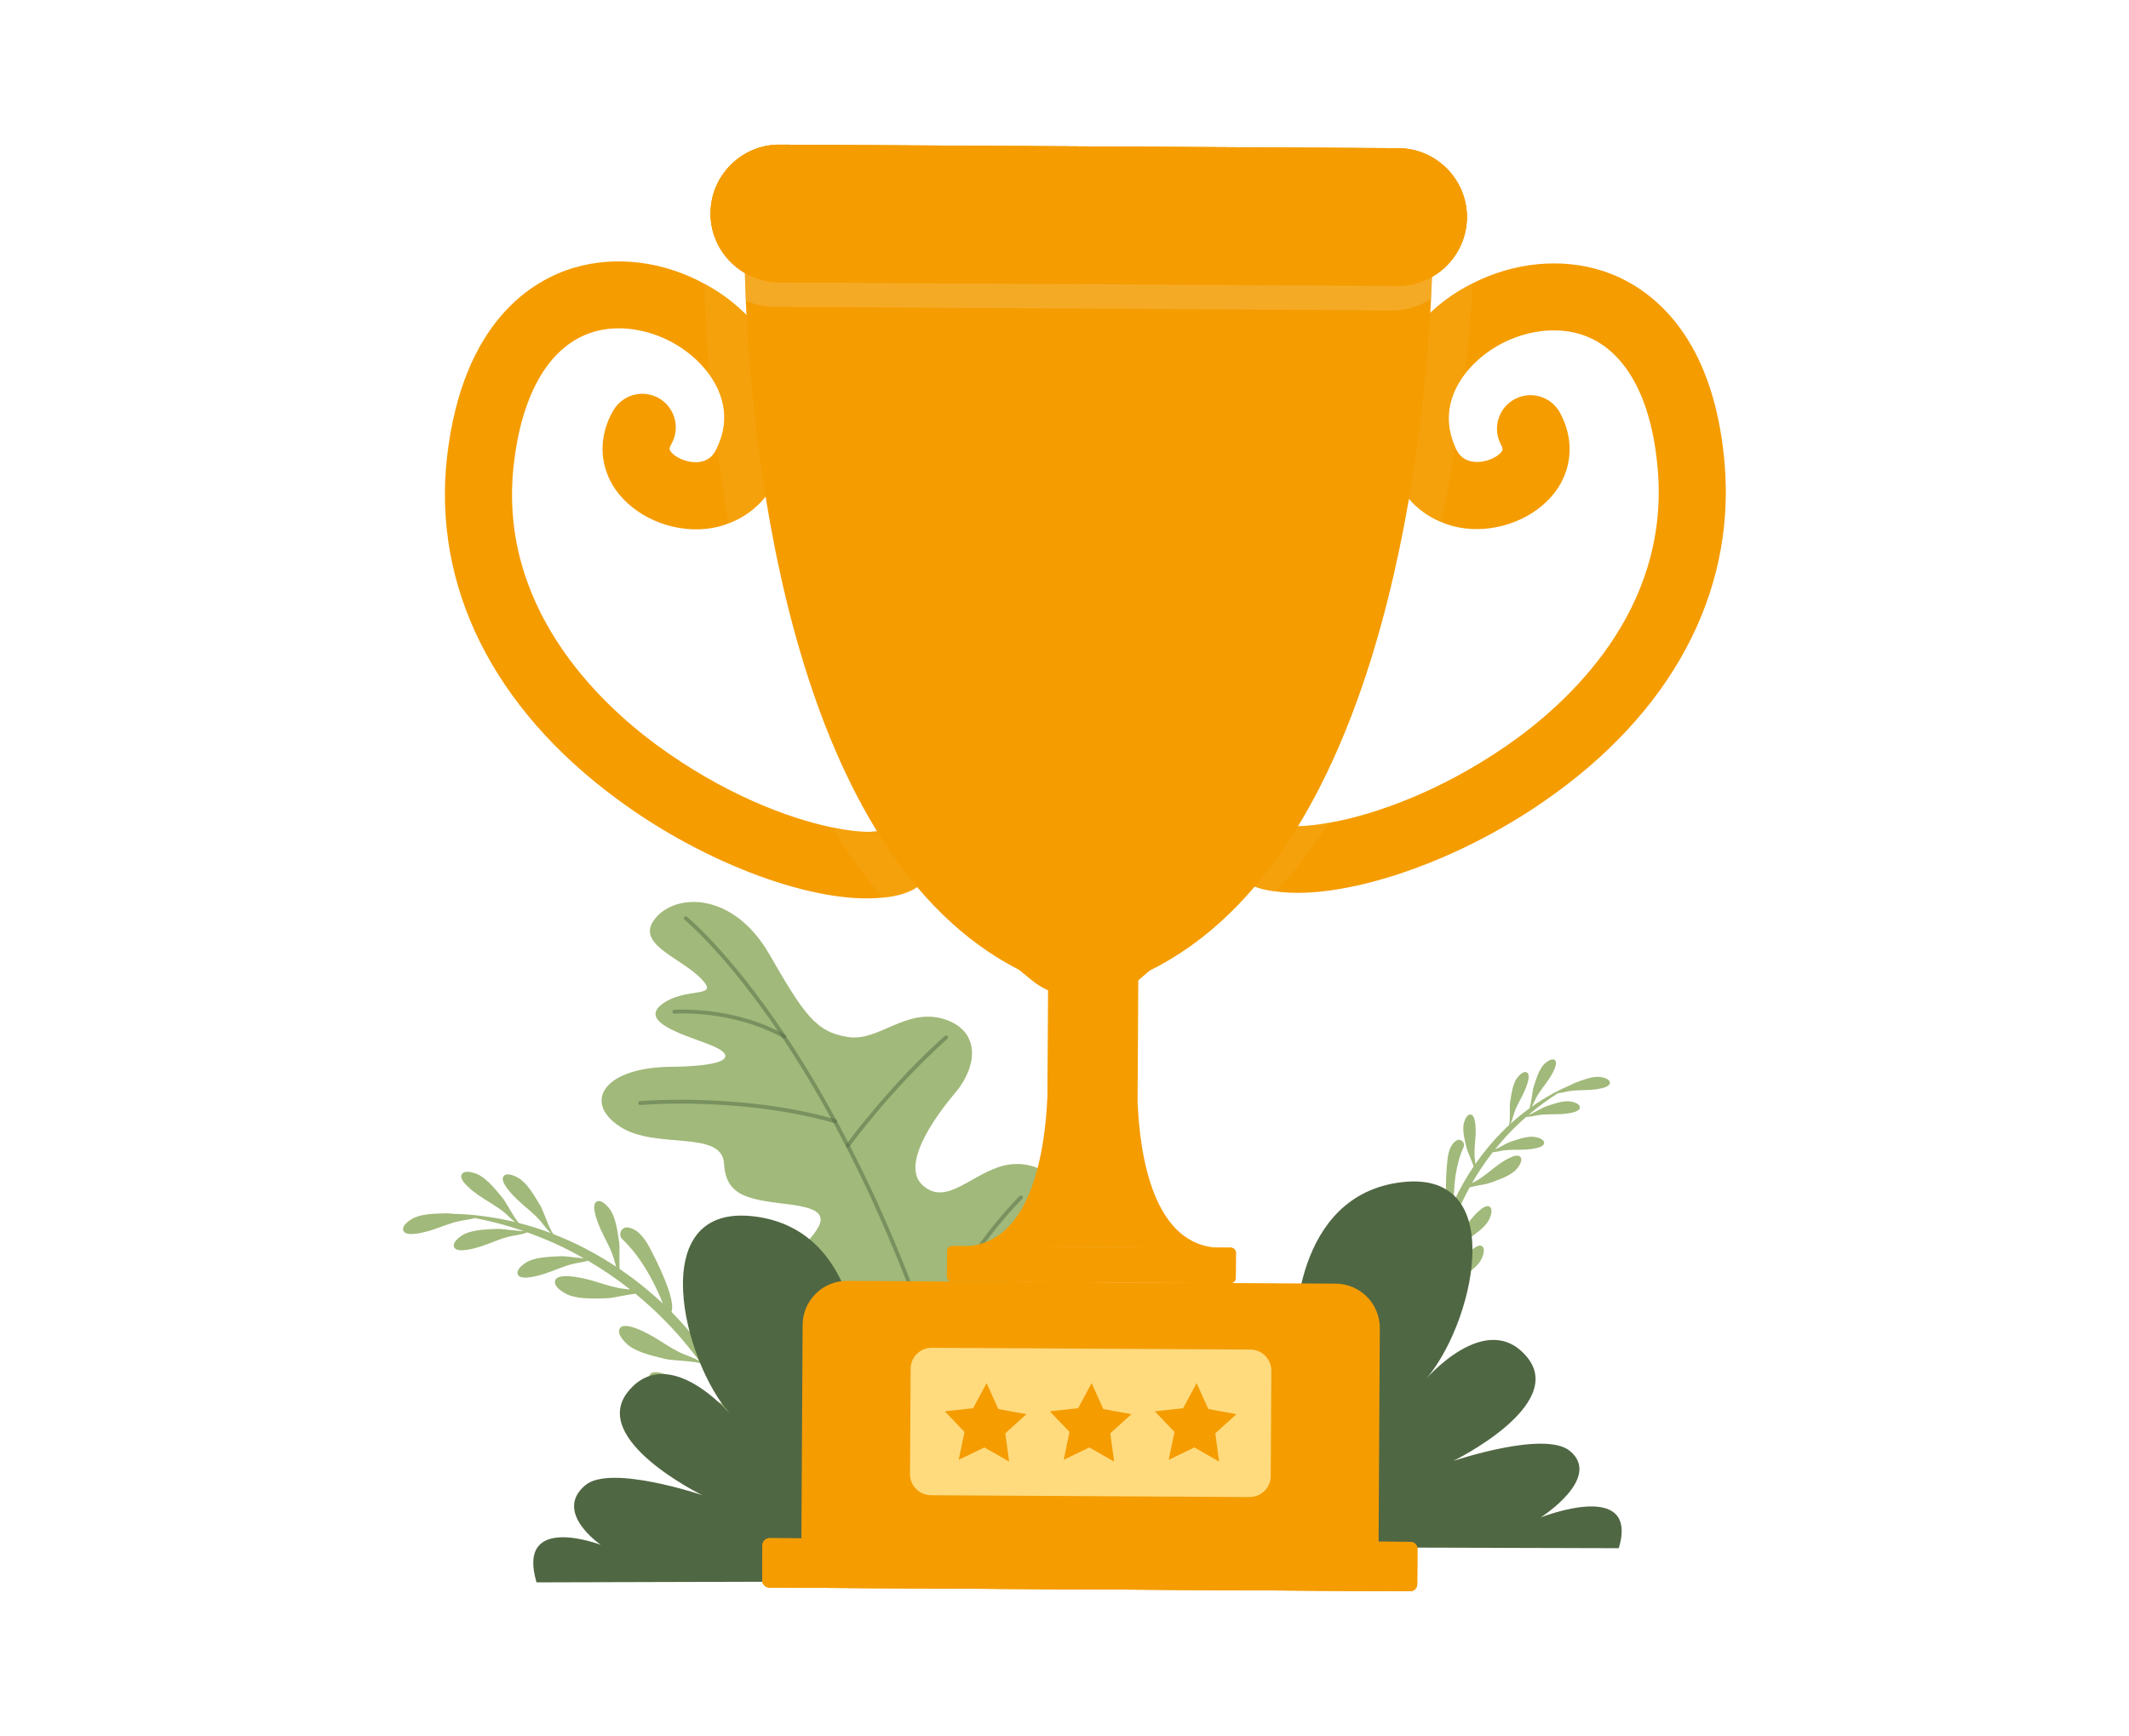 <svg xmlns="http://www.w3.org/2000/svg" width="206" height="168" viewBox="0 0 206 168" fill="none"><path d="M73.682 142.895C73.664 143.029 73.661 143.138 73.689 143.203C73.598 142.988 73.558 142.761 73.542 142.531C72.874 140.78 72.115 139.069 71.254 137.414C71.076 137.078 70.893 136.749 70.709 136.416C69.854 136.179 67.864 136.139 67.329 136.008C66.222 135.735 64.81 135.442 63.858 134.786C63.463 134.515 62.48 133.56 62.907 133C63.389 132.366 65.37 133.43 65.855 133.697C66.928 134.291 67.913 135.053 69.046 135.526C69.562 135.741 70.121 135.909 70.588 136.198C69.758 134.73 68.843 133.311 67.848 131.955C67.021 131.706 64.968 131.669 64.421 131.532C63.314 131.258 61.902 130.966 60.95 130.31C60.556 130.039 59.573 129.084 59.999 128.524C60.481 127.89 62.462 128.953 62.947 129.221C64.02 129.815 65.006 130.577 66.138 131.05C66.648 131.265 67.201 131.429 67.668 131.716C66.604 130.288 65.451 128.932 64.194 127.672C63.336 126.801 62.425 125.983 61.476 125.205C60.512 125.329 59.221 125.634 58.786 125.644C57.648 125.669 56.205 125.756 55.119 125.373C54.669 125.214 53.468 124.549 53.732 123.899C54.034 123.161 56.223 123.668 56.761 123.799C57.953 124.091 59.103 124.567 60.319 124.729C60.537 124.757 60.758 124.776 60.975 124.801C59.682 123.78 58.319 122.847 56.895 122.014C56.503 122.132 56.08 122.188 55.673 122.269C54.647 122.477 53.695 122.953 52.7 123.273C52.249 123.42 50.414 123.983 50.116 123.37C49.851 122.832 50.831 122.194 51.207 122.029C52.112 121.637 53.344 121.625 54.314 121.578C54.665 121.562 55.679 121.721 56.488 121.78C55.813 121.398 55.129 121.027 54.429 120.688C53.319 120.153 52.177 119.684 51.011 119.27C50.548 119.469 50.013 119.522 49.509 119.625C48.483 119.833 47.531 120.309 46.536 120.629C46.085 120.775 44.25 121.339 43.952 120.726C43.687 120.188 44.667 119.55 45.043 119.385C45.945 118.993 47.18 118.981 48.15 118.934C48.557 118.915 49.858 119.133 50.694 119.155C49.142 118.617 47.55 118.187 45.927 117.889C45.51 118.019 45.056 118.063 44.62 118.144C43.591 118.334 42.63 118.791 41.629 119.093C41.175 119.23 39.331 119.758 39.041 119.139C38.786 118.595 39.781 117.976 40.158 117.82C41.069 117.447 42.3 117.456 43.274 117.428C43.401 117.425 43.619 117.447 43.88 117.478C44.729 117.497 45.578 117.559 46.424 117.656C46.452 117.646 46.477 117.637 46.496 117.624C46.477 117.64 46.452 117.646 46.43 117.659C47.581 117.796 48.729 118.001 49.858 118.275C49.522 118.032 49.223 117.718 48.909 117.441C48.122 116.75 47.167 116.281 46.309 115.68C45.92 115.41 44.362 114.29 44.667 113.68C44.934 113.142 46.038 113.54 46.393 113.739C47.251 114.221 48.007 115.195 48.632 115.942C48.931 116.299 49.693 117.777 50.196 118.362C51.254 118.632 52.296 118.959 53.319 119.348C52.939 119.037 52.65 118.601 52.33 118.219C51.658 117.416 50.787 116.803 50.032 116.078C49.69 115.752 48.321 114.405 48.716 113.851C49.064 113.363 50.091 113.923 50.414 114.175C51.188 114.784 51.786 115.864 52.289 116.694C52.544 117.117 53.123 118.872 53.536 119.438C53.95 119.6 54.364 119.765 54.768 119.945C56.46 120.682 58.08 121.578 59.619 122.595C59.529 122.309 59.455 122.014 59.367 121.727C59.056 120.726 58.487 119.83 58.071 118.869C57.881 118.436 57.138 116.666 57.713 116.306C58.223 115.988 58.954 116.9 59.156 117.257C59.635 118.116 59.772 119.341 59.918 120.306C59.977 120.701 59.896 121.976 59.949 122.81C61.429 123.811 62.826 124.934 64.129 126.16C64.001 125.827 63.88 125.494 63.74 125.196C63.392 124.446 63.019 123.706 62.596 122.993C61.936 121.88 61.159 120.831 60.223 119.939C59.747 119.488 60.148 118.679 60.795 118.797C60.82 118.8 60.845 118.806 60.87 118.813C61.914 119.062 62.536 120.107 63.028 121.065C63.398 121.793 65.444 125.731 64.968 126.966C66.408 128.428 67.718 130.014 68.884 131.697C68.57 130.736 68.029 129.862 67.624 128.932C67.435 128.499 66.691 126.726 67.27 126.368C67.78 126.051 68.511 126.966 68.71 127.323C69.189 128.185 69.325 129.411 69.468 130.372C69.521 130.726 69.459 131.787 69.484 132.605C70.376 133.974 71.179 135.399 71.885 136.867C71.882 136.665 71.879 136.459 71.869 136.26C71.82 135.215 71.493 134.201 71.328 133.168C71.254 132.702 70.977 130.801 71.624 130.599C72.196 130.418 72.678 131.485 72.781 131.88C73.029 132.832 72.855 134.055 72.756 135.022C72.715 135.42 72.314 136.637 72.159 137.458C72.684 138.59 73.154 139.744 73.564 140.917C73.542 139.99 73.353 139.069 73.278 138.139C73.241 137.666 73.113 135.753 73.776 135.601C74.36 135.467 74.755 136.568 74.83 136.969C75.004 137.94 74.734 139.141 74.556 140.099C74.497 140.416 74.164 141.247 73.922 141.981C74.637 144.211 77.088 146.155 77.408 148.463C76.923 146.457 74.394 144.824 73.679 142.901L73.682 142.895Z" fill="#A1B97A"></path><path d="M91.561 138.724C91.533 138.764 91.415 135.442 86.421 132.496C81.333 129.355 70.79 130.462 69.263 127.199C67.662 123.706 74.338 124.138 77.057 121.332C79.799 118.464 80.695 117.164 76.665 116.604C72.656 116.106 70.24 115.917 70.059 112.626C69.873 109.294 63.438 111.294 60.021 109.055C56.503 106.824 58.155 103.449 64.552 103.253C70.846 103.216 71.014 102.168 69.145 101.306C67.307 100.454 61.715 99.122 63.942 97.278C66.231 95.411 69.811 96.73 67.829 94.708C65.87 92.665 61.389 91.374 63.386 88.907C65.373 86.409 70.896 86.303 74.388 92.267C77.812 98.217 78.938 99.866 82.001 100.357C84.99 100.88 87.599 97.517 91.309 98.618C94.994 99.763 94.512 103.26 92.497 105.68C90.426 108.109 87.018 112.89 89.372 114.794C91.639 116.719 94.068 113.531 97.178 112.797C100.63 111.982 104.769 114.728 101.777 119.702C98.652 124.614 93.626 128.636 94.161 139.526C93.299 139.24 92.435 138.973 91.567 138.721L91.561 138.724Z" fill="#A1B97A"></path><g opacity="0.7"><path opacity="0.7" d="M93.041 139.343C92.948 139.361 92.855 139.305 92.827 139.212C82.11 102.056 66.399 89.147 66.243 89.022C66.163 88.957 66.15 88.839 66.216 88.758C66.281 88.677 66.396 88.665 66.477 88.73C66.635 88.857 82.437 101.841 93.188 139.11C93.216 139.209 93.16 139.312 93.06 139.343C93.054 139.343 93.048 139.343 93.041 139.346V139.343Z" fill="#506743"></path></g><g opacity="0.7"><path opacity="0.7" d="M75.925 100.5C75.884 100.507 75.838 100.5 75.8 100.479C70.852 97.695 65.32 98.099 65.264 98.105C65.161 98.115 65.071 98.037 65.062 97.934C65.052 97.832 65.121 97.744 65.233 97.732C65.289 97.729 70.933 97.312 75.981 100.155C76.071 100.205 76.102 100.32 76.052 100.41C76.024 100.46 75.974 100.494 75.921 100.504L75.925 100.5Z" fill="#506743"></path></g><g opacity="0.7"><path opacity="0.7" d="M82.076 111.052C82.026 111.061 81.976 111.052 81.933 111.021C81.849 110.961 81.83 110.843 81.889 110.759C81.93 110.703 85.904 105.197 91.421 100.255C91.499 100.186 91.617 100.192 91.686 100.27C91.754 100.348 91.748 100.466 91.67 100.535C86.184 105.449 82.231 110.924 82.194 110.98C82.166 111.021 82.123 111.045 82.076 111.055V111.052Z" fill="#506743"></path></g><g opacity="0.7"><path opacity="0.7" d="M80.835 108.7C80.807 108.706 80.779 108.703 80.751 108.697C71.748 106.109 62.051 106.933 61.955 106.943C61.852 106.952 61.762 106.874 61.753 106.771C61.743 106.669 61.806 106.579 61.924 106.569C62.02 106.56 71.788 105.729 80.857 108.336C80.956 108.364 81.016 108.47 80.984 108.566C80.963 108.638 80.907 108.688 80.838 108.7H80.835Z" fill="#506743"></path></g><g opacity="0.7"><path opacity="0.7" d="M89.251 127.662C89.219 127.669 89.185 127.665 89.154 127.656C82.947 125.479 72.914 126.054 72.812 126.057C72.709 126.064 72.619 125.986 72.612 125.883C72.606 125.78 72.681 125.69 72.787 125.684C72.889 125.678 82.996 125.099 89.275 127.302C89.372 127.336 89.425 127.442 89.39 127.541C89.369 127.606 89.313 127.65 89.247 127.662H89.251Z" fill="#0E78F2"></path></g><g opacity="0.7"><path opacity="0.7" d="M90.162 130.229C90.134 130.235 90.109 130.232 90.081 130.226C89.981 130.201 89.922 130.098 89.947 129.998C91.975 122.325 98.59 115.82 98.655 115.755C98.729 115.683 98.848 115.683 98.919 115.758C98.991 115.833 98.991 115.951 98.916 116.022C98.851 116.088 92.308 122.521 90.308 130.092C90.289 130.163 90.23 130.216 90.162 130.229Z" fill="#506743"></path></g><path d="M83.217 132.468C83.217 132.468 83.553 118.962 72.914 117.718C62.278 116.473 66.116 131.84 70.675 136.87C70.675 136.87 64.763 129.911 60.826 134.612C56.889 139.309 67.942 144.699 67.942 144.699C67.942 144.699 59.097 141.701 56.646 143.732C53.487 146.354 58.136 149.515 58.136 149.515C58.136 149.515 49.91 146.354 51.913 153.145L97.398 153.017L83.214 132.471L83.217 132.468Z" fill="#506743"></path><path d="M138.782 130.198C138.831 130.285 138.863 130.356 138.863 130.409C138.863 130.238 138.831 130.073 138.779 129.915C138.751 128.546 138.797 127.18 138.928 125.824C138.956 125.547 138.99 125.273 139.024 125C139.537 124.611 140.878 124.054 141.204 123.821C141.879 123.339 142.759 122.763 143.223 122.066C143.415 121.777 143.82 120.866 143.378 120.598C142.877 120.296 141.823 121.547 141.568 121.858C141.002 122.549 140.545 123.329 139.904 123.951C139.612 124.235 139.279 124.496 139.043 124.819C139.202 123.6 139.435 122.39 139.736 121.202C140.228 120.813 141.612 120.237 141.944 120.001C142.619 119.519 143.499 118.943 143.963 118.247C144.156 117.957 144.56 117.046 144.118 116.778C143.618 116.477 142.563 117.727 142.308 118.038C141.742 118.729 141.285 119.51 140.645 120.132C140.355 120.412 140.026 120.673 139.789 120.99C140.119 119.737 140.529 118.505 141.036 117.313C141.382 116.492 141.773 115.693 142.203 114.912C142.89 114.741 143.851 114.601 144.146 114.492C144.927 114.206 145.928 113.879 146.56 113.329C146.824 113.102 147.452 112.33 147.094 111.957C146.687 111.534 145.34 112.464 145.014 112.697C144.286 113.214 143.636 113.845 142.856 114.277C142.716 114.355 142.573 114.427 142.43 114.501C143.027 113.462 143.695 112.467 144.432 111.518C144.731 111.493 145.033 111.419 145.331 111.366C146.084 111.235 146.861 111.304 147.626 111.257C147.971 111.235 149.371 111.129 149.408 110.635C149.439 110.199 148.6 110.025 148.301 110.016C147.58 109.991 146.74 110.311 146.068 110.538C145.826 110.619 145.182 110.999 144.65 111.257C145.001 110.815 145.365 110.383 145.748 109.966C146.354 109.307 147.001 108.681 147.676 108.09C148.046 108.103 148.422 107.994 148.792 107.932C149.545 107.801 150.322 107.87 151.088 107.823C151.433 107.801 152.832 107.695 152.869 107.201C152.901 106.765 152.061 106.591 151.762 106.582C151.041 106.557 150.201 106.877 149.529 107.104C149.25 107.201 148.425 107.695 147.866 107.932C148.771 107.154 149.735 106.436 150.755 105.798C151.072 105.776 151.395 105.683 151.71 105.624C152.462 105.477 153.236 105.533 154.001 105.471C154.347 105.443 155.743 105.309 155.771 104.815C155.796 104.376 154.95 104.221 154.651 104.218C153.93 104.205 153.097 104.541 152.431 104.784C152.344 104.815 152.201 104.89 152.033 104.98C151.461 105.219 150.904 105.487 150.357 105.779C150.335 105.779 150.313 105.779 150.298 105.779C150.316 105.782 150.332 105.779 150.35 105.785C149.607 106.184 148.886 106.632 148.195 107.12C148.357 106.865 148.472 106.572 148.609 106.302C148.954 105.621 149.47 105.048 149.89 104.411C150.08 104.124 150.829 102.945 150.456 102.613C150.127 102.32 149.489 102.883 149.302 103.113C148.852 103.67 148.606 104.535 148.388 105.207C148.282 105.53 148.174 106.737 147.99 107.269C147.346 107.736 146.731 108.237 146.143 108.772C146.314 108.457 146.392 108.087 146.504 107.739C146.74 107.014 147.163 106.367 147.477 105.67C147.62 105.356 148.177 104.078 147.757 103.804C147.387 103.564 146.843 104.218 146.693 104.476C146.336 105.095 146.227 105.991 146.112 106.691C146.056 107.045 146.146 108.392 146.018 108.887C145.782 109.108 145.549 109.328 145.322 109.559C144.376 110.51 143.524 111.553 142.756 112.654C142.741 112.436 142.706 112.215 142.688 111.997C142.622 111.235 142.762 110.473 142.784 109.708C142.793 109.363 142.812 107.96 142.321 107.87C141.888 107.789 141.643 108.607 141.605 108.902C141.515 109.615 141.761 110.486 141.926 111.176C141.994 111.459 142.398 112.305 142.591 112.887C141.864 113.963 141.223 115.099 140.676 116.281C140.673 116.019 140.663 115.761 140.676 115.522C140.707 114.918 140.756 114.318 140.847 113.721C140.99 112.787 141.226 111.867 141.618 111.011C141.817 110.576 141.322 110.134 140.918 110.389C140.903 110.398 140.887 110.408 140.872 110.42C140.231 110.868 140.094 111.745 140.026 112.526C139.973 113.12 139.668 116.343 140.33 117.055C139.755 118.433 139.301 119.861 138.971 121.317C138.922 120.58 139.049 119.839 139.068 119.099C139.077 118.754 139.096 117.351 138.604 117.261C138.172 117.18 137.926 117.998 137.889 118.293C137.799 119.006 138.045 119.877 138.213 120.567C138.275 120.822 138.608 121.525 138.813 122.088C138.583 123.258 138.427 124.44 138.353 125.628C138.3 125.488 138.244 125.351 138.197 125.211C137.945 124.487 137.886 123.712 137.715 122.962C137.637 122.626 137.304 121.258 136.807 121.295C136.368 121.326 136.334 122.178 136.375 122.477C136.468 123.192 136.922 123.976 137.255 124.605C137.392 124.863 137.995 125.585 138.328 126.101C138.281 127.009 138.281 127.921 138.321 128.826C138.082 128.188 137.958 127.513 137.755 126.86C137.653 126.53 137.211 125.193 136.72 125.267C136.288 125.333 136.319 126.188 136.381 126.48C136.53 127.187 137.043 127.933 137.426 128.537C137.553 128.736 138.007 129.212 138.371 129.647C138.499 131.355 137.37 133.33 137.787 134.985C137.563 133.492 138.831 131.706 138.791 130.207L138.782 130.198Z" fill="#A1B97A"></path><path d="M125.338 129.165C125.338 129.165 125.002 115.659 135.641 114.414C146.277 113.17 142.439 128.537 137.88 133.566C137.88 133.566 143.792 126.611 147.729 131.308C151.666 136.005 140.613 141.396 140.613 141.396C140.613 141.396 149.458 138.397 151.905 140.428C155.065 143.051 149.072 146.864 149.072 146.864C149.072 146.864 158.638 143.051 156.636 149.838L111.15 149.711L125.335 129.165H125.338Z" fill="#506743"></path><path d="M110.071 106.61L110.295 67.519L101.569 67.469L101.367 102.97H101.357C101.357 102.97 101.36 103.045 101.363 103.144L101.348 106.034C101.149 111.092 99.886 120.651 93.132 120.614L118.11 120.757C111.579 120.72 110.28 111.783 110.071 106.613V106.61Z" fill="#F59C00"></path><path d="M68.137 27.454C70.072 28.474 71.804 29.883 73.241 31.591C76.901 36.014 77.591 41.594 75.057 46.525C74.074 48.481 72.463 49.922 70.489 50.653C69.602 51.014 68.623 51.197 67.603 51.228C64.225 51.318 60.87 49.598 59.28 46.951C57.956 44.708 57.974 42.089 59.34 39.731C60.241 38.179 62.222 37.65 63.774 38.552C65.307 39.442 65.855 41.436 64.953 42.988C64.726 43.38 64.785 43.492 64.853 43.632C65.189 44.176 66.293 44.767 67.391 44.73C68.567 44.687 69.024 44.027 69.276 43.548C69.319 43.473 69.363 43.399 69.388 43.312C70.846 40.282 69.714 37.747 68.635 36.247C68.492 36.064 68.368 35.893 68.231 35.737C65.597 32.558 61.05 31.046 57.427 32.12C53.25 33.373 50.495 37.952 49.708 44.998C48.175 58.591 57.741 67.842 63.578 72.132C69.929 76.791 76.233 79.199 80.502 80.076C82.95 80.596 84.713 80.617 85.45 80.297C87.095 79.575 89.005 80.334 89.708 81.967C90.159 82.957 90.053 84.045 89.555 84.904C89.219 85.485 88.712 85.968 88.056 86.235C87.307 86.577 86.414 86.783 85.438 86.867C79.056 87.567 68.371 83.74 59.725 77.348C47.709 68.501 41.865 56.759 43.249 44.279C44.748 31.043 51.605 27.068 55.555 25.908C59.632 24.698 64.247 25.323 68.137 27.454Z" fill="#F59C00"></path><g style="mix-blend-mode:multiply" opacity="0.5"><path d="M89.711 81.967C90.162 82.957 90.056 84.045 89.558 84.904C89.222 85.486 88.716 85.968 88.059 86.235C87.31 86.577 86.417 86.783 85.441 86.867C83.6 84.823 81.98 82.53 80.502 80.073C82.95 80.592 84.713 80.614 85.45 80.294C87.095 79.572 89.005 80.331 89.708 81.964L89.711 81.967Z" fill="#F5A518"></path></g><g style="mix-blend-mode:multiply" opacity="0.5"><path d="M68.137 27.454C70.072 28.474 71.804 29.883 73.241 31.591C76.901 36.014 77.591 41.594 75.057 46.525C74.074 48.481 72.463 49.922 70.489 50.653C70.072 48.136 69.702 45.669 69.394 43.315C70.852 40.285 69.72 37.75 68.641 36.25C68.346 32.751 68.212 29.749 68.141 27.457L68.137 27.454Z" fill="#F5A518"></path></g><path d="M142.52 27.41C140.557 28.374 138.782 29.727 137.295 31.392C133.504 35.706 132.646 41.258 135.031 46.267C135.955 48.251 137.522 49.741 139.475 50.528C140.349 50.917 141.322 51.129 142.343 51.191C145.717 51.384 149.119 49.763 150.789 47.166C152.179 44.963 152.241 42.347 150.944 39.949C150.089 38.369 148.127 37.784 146.547 38.636C144.986 39.479 144.383 41.455 145.235 43.035C145.449 43.433 145.387 43.542 145.312 43.682C144.961 44.217 143.838 44.774 142.741 44.702C141.568 44.624 141.13 43.949 140.89 43.464C140.85 43.389 140.809 43.312 140.784 43.224C139.419 40.151 140.626 37.653 141.749 36.185C141.898 36.005 142.028 35.837 142.168 35.687C144.896 32.589 149.486 31.214 153.078 32.396C157.217 33.774 159.833 38.434 160.408 45.501C161.531 59.135 151.694 68.094 145.729 72.206C139.242 76.673 132.867 78.891 128.575 79.638C126.112 80.085 124.349 80.054 123.621 79.709C122.001 78.938 120.066 79.638 119.314 81.252C118.832 82.225 118.906 83.317 119.379 84.191C119.699 84.782 120.188 85.28 120.838 85.566C121.575 85.93 122.464 86.164 123.434 86.275C129.791 87.165 140.589 83.666 149.421 77.535C161.702 69.049 167.893 57.487 166.883 44.973C165.782 31.697 159.046 27.519 155.133 26.24C151.094 24.909 146.463 25.394 142.51 27.41H142.52Z" fill="#F59C00"></path><g style="mix-blend-mode:multiply" opacity="0.5"><path d="M119.32 81.249C118.838 82.222 118.913 83.314 119.385 84.188C119.706 84.779 120.194 85.277 120.844 85.563C121.581 85.927 122.47 86.16 123.441 86.272C125.341 84.285 127.033 82.042 128.581 79.631C126.118 80.079 124.355 80.048 123.627 79.703C122.007 78.931 120.073 79.631 119.32 81.246V81.249Z" fill="#F5A518"></path></g><g style="mix-blend-mode:multiply" opacity="0.5"><path d="M142.52 27.41C140.557 28.374 138.782 29.727 137.295 31.392C133.504 35.706 132.646 41.258 135.031 46.267C135.955 48.251 137.522 49.741 139.475 50.528C139.967 48.024 140.411 45.57 140.791 43.224C139.425 40.151 140.632 37.653 141.755 36.185C142.156 32.698 142.38 29.7 142.52 27.41Z" fill="#F5A518"></path></g><path d="M138.648 22.722C138.648 22.722 138.667 25.058 138.468 28.897C137.69 44.077 133.507 82.897 111.259 93.925L110.174 94.845C108.802 96.002 107.033 96.6 105.242 96.537L104.138 96.497C102.57 96.438 101.074 95.872 99.865 94.895L98.593 93.856C76.755 82.704 72.843 44.693 72.165 29.093C71.987 24.912 72.031 22.337 72.031 22.337C72.05 18.595 76.431 17.636 76.431 17.636L134.272 17.982C134.272 17.982 138.67 18.983 138.648 22.722Z" fill="#F59C00"></path><path d="M135.24 27.668L75.374 27.326C71.711 27.304 68.728 24.29 68.75 20.626C68.772 16.961 71.785 13.978 75.449 14L135.314 14.342C138.978 14.364 141.96 17.378 141.938 21.043C141.916 24.707 138.903 27.69 135.24 27.668Z" fill="#F5AE31"></path><g style="mix-blend-mode:multiply" opacity="0.5"><path d="M138.648 22.722C138.648 22.722 138.667 25.058 138.468 28.897C137.413 29.637 136.129 30.042 134.751 30.042L74.886 29.696C73.919 29.684 72.992 29.472 72.162 29.09C71.984 24.909 72.028 22.334 72.028 22.334C72.046 18.591 76.428 17.633 76.428 17.633L134.269 17.979C134.269 17.979 138.667 18.98 138.645 22.719L138.648 22.722Z" fill="#F5B749"></path></g><path d="M135.24 27.668L75.374 27.326C71.711 27.304 68.728 24.29 68.75 20.626C68.772 16.961 71.785 13.978 75.449 14L135.314 14.342C138.978 14.364 141.96 17.378 141.938 21.043C141.916 24.707 138.903 27.69 135.24 27.668Z" fill="#F59C00"></path><path d="M135.24 27.668L75.374 27.326C71.711 27.304 68.728 24.29 68.75 20.626C68.772 16.961 71.785 13.978 75.449 14L135.314 14.342C138.978 14.364 141.96 17.378 141.938 21.043C141.916 24.707 138.903 27.69 135.24 27.668Z" fill="#F59C00"></path><path d="M133.364 153.981L77.514 153.664L77.66 128.232C77.672 125.861 79.604 123.951 81.973 123.964L129.244 124.235C131.613 124.247 133.523 126.179 133.51 128.549L133.364 153.981Z" fill="#F59C00"></path><path d="M136.443 154L74.435 153.646C74.059 153.646 73.754 153.338 73.757 152.961L73.776 149.549C73.776 149.172 74.084 148.868 74.46 148.871L136.468 149.225C136.844 149.225 137.149 149.533 137.146 149.91L137.127 153.322C137.127 153.698 136.819 154.003 136.443 154Z" fill="#F59C00"></path><path d="M136.443 154L74.435 153.646C74.059 153.646 73.754 153.338 73.757 152.961L73.776 149.549C73.776 149.172 74.084 148.868 74.46 148.871L136.468 149.225C136.844 149.225 137.149 149.533 137.146 149.91L137.127 153.322C137.127 153.698 136.819 154.003 136.443 154Z" fill="#F59C00"></path><g style="mix-blend-mode:multiply" opacity="0.5"><path d="M136.443 154L74.435 153.646C74.059 153.646 73.754 153.338 73.757 152.961L73.776 149.549C73.776 149.172 74.084 148.868 74.46 148.871L136.468 149.225C136.844 149.225 137.149 149.533 137.146 149.91L137.127 153.322C137.127 153.698 136.819 154.003 136.443 154Z" fill="#F59C00"></path></g><path d="M120.906 144.889L90.078 144.712C88.952 144.706 88.047 143.788 88.053 142.662L88.112 132.465C88.118 131.339 89.036 130.434 90.162 130.44L120.99 130.614C122.116 130.621 123.021 131.538 123.015 132.664L122.955 142.861C122.949 143.987 122.032 144.892 120.906 144.886V144.889Z" fill="#FFDB7E"></path><path d="M119.077 124.175L92.108 124.023C91.838 124.023 91.623 123.802 91.623 123.532L91.636 121.09C91.636 120.819 91.856 120.601 92.127 120.604L119.096 120.757C119.367 120.757 119.581 120.978 119.581 121.248L119.569 123.69C119.569 123.961 119.348 124.175 119.077 124.175Z" fill="#F59C00"></path><path d="M119.077 124.175L92.108 124.023C91.838 124.023 91.623 123.802 91.623 123.532L91.636 121.09C91.636 120.819 91.856 120.601 92.127 120.604L119.096 120.757C119.367 120.757 119.581 120.978 119.581 121.248L119.569 123.69C119.569 123.961 119.348 124.175 119.077 124.175Z" fill="#F59C00"></path><g style="mix-blend-mode:multiply" opacity="0.5"><path d="M119.077 124.175L92.108 124.023C91.838 124.023 91.623 123.802 91.623 123.532L91.636 121.09C91.636 120.819 91.856 120.601 92.127 120.604L119.096 120.757C119.367 120.757 119.581 120.978 119.581 121.248L119.569 123.69C119.569 123.961 119.348 124.175 119.077 124.175Z" fill="#F59C00"></path></g><path d="M96.599 136.372L99.314 136.867L97.271 138.721L97.641 141.455L95.246 140.086L92.761 141.284L93.324 138.584L91.415 136.59L94.158 136.288L95.464 133.859L96.599 136.372Z" fill="#F59C00"></path><path d="M106.759 136.372L109.474 136.867L107.431 138.721L107.801 141.455L105.406 140.086L102.922 141.284L103.484 138.584L101.575 136.59L104.318 136.288L105.624 133.859L106.759 136.372Z" fill="#F59C00"></path><path d="M116.919 136.372L119.634 136.867L117.591 138.721L117.961 141.455L115.566 140.086L113.082 141.284L113.641 138.584L111.735 136.59L114.478 136.288L115.784 133.859L116.919 136.372Z" fill="#F59C00"></path></svg>